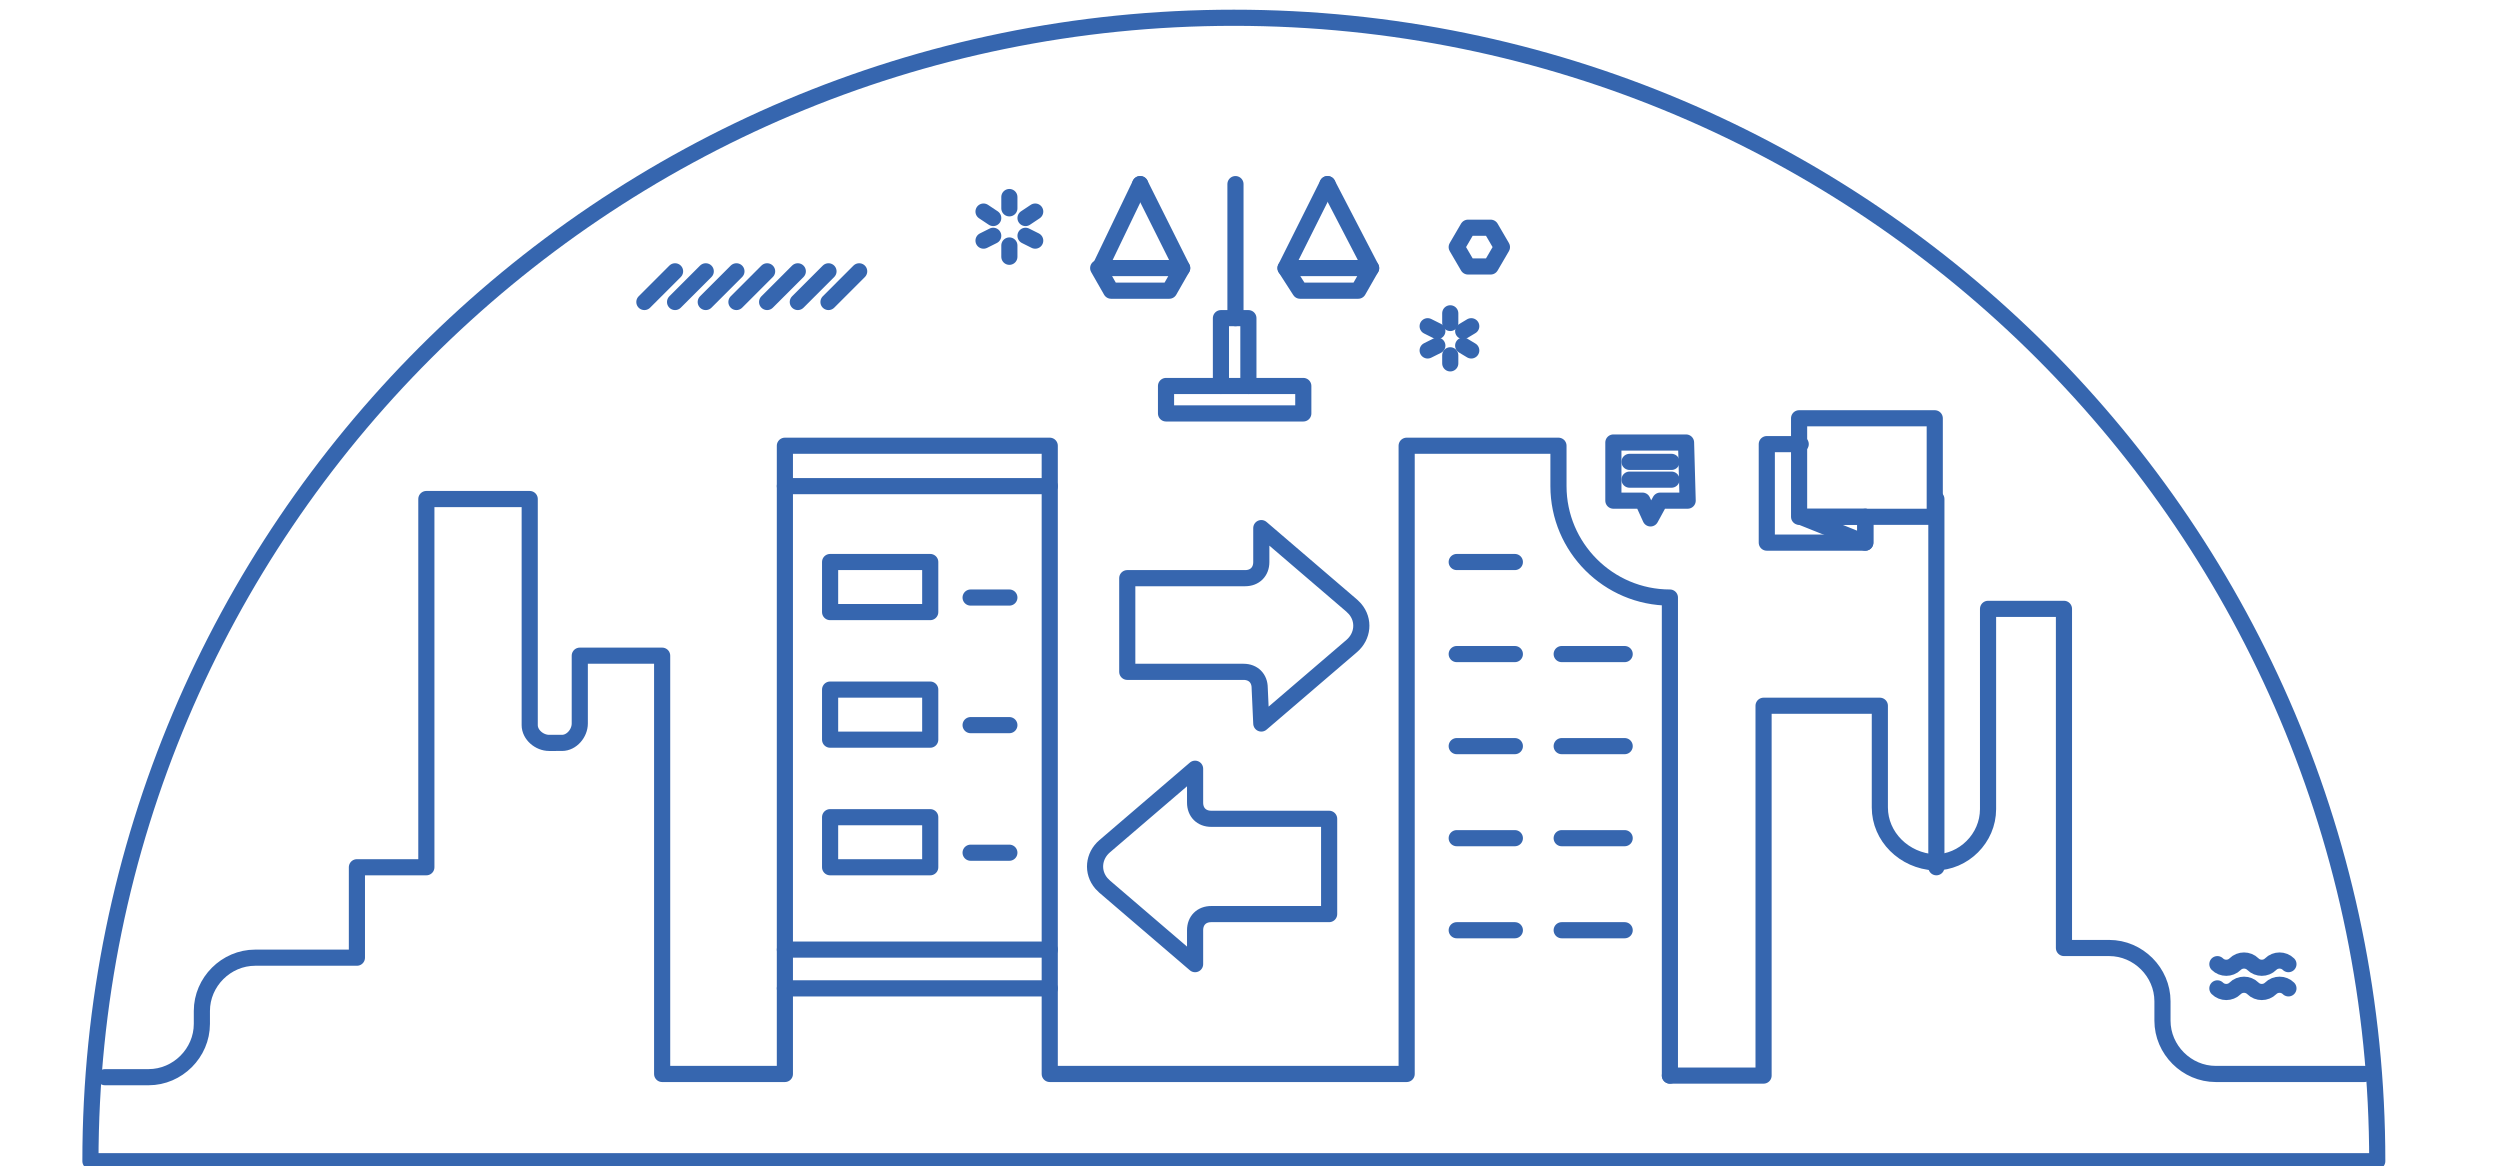 <?xml version="1.0" encoding="utf-8"?>
<!-- Generator: Adobe Illustrator 23.0.3, SVG Export Plug-In . SVG Version: 6.00 Build 0)  -->
<svg version="1.1" id="Capa_1" xmlns="http://www.w3.org/2000/svg" xmlns:xlink="http://www.w3.org/1999/xlink" x="0px" y="0px"
	 viewBox="0 0 154.8 72.2" style="enable-background:new 0 0 154.8 72.2;" xml:space="preserve">
<style type="text/css">
	.st0{fill:none;stroke:#3666AF;stroke-linecap:round;stroke-linejoin:round;stroke-miterlimit:10;}
</style>
<g>
	<path id="Path_920" class="st0" d="M5.6,71.9h141.6c0-39.1-31.7-70.8-70.8-70.8C37.3,1.1,5.6,32.8,5.6,71.9"/>
	<g id="Group_188">
		<path id="Path_921" class="st0" d="M74,47.6l-5.6,4.8c-0.7,0.6-0.8,1.6-0.2,2.3c0.1,0.1,0.1,0.1,0.2,0.2l5.6,4.8v-2.1
			c0-0.6,0.4-1,1-1c0,0,0,0,0,0h7.3v-5.9H75c-0.6,0-1-0.4-1-1c0,0,0,0,0,0V47.6z"/>
		<path id="Path_922" class="st0" d="M78.1,44.8l5.6-4.8c0.7-0.6,0.8-1.6,0.2-2.3c-0.1-0.1-0.1-0.1-0.2-0.2l-5.6-4.8v2.1
			c0,0.6-0.4,1-1,1c0,0,0,0,0,0h-7.3v5.8H77c0.6,0,1,0.4,1,1c0,0,0,0,0,0L78.1,44.8z"/>
		<path id="Path_923" class="st0" d="M103.4,66.6V37c-3.8,0-6.9-3.1-6.9-6.9c0,0,0,0,0,0v-2.5h-9.4v38.9H65V27.6H48.6v38.9H41V40.6
			h-5.1v4.2c0,0.6-0.5,1.2-1.1,1.2c0,0,0,0,0,0H34c-0.6,0-1.2-0.5-1.2-1.1c0,0,0,0,0,0v-14h-6.4v22.8h-4.3v5.6h-6.3
			c-1.8,0-3.3,1.5-3.3,3.3c0,0,0,0,0,0v0.8c0,1.8-1.5,3.3-3.3,3.3c0,0,0,0,0,0H6.5"/>
		<line id="Line_403" class="st0" x1="65" y1="30.1" x2="48.6" y2="30.1"/>
		<line id="Line_404" class="st0" x1="65" y1="58.8" x2="48.6" y2="58.8"/>
		<line id="Line_405" class="st0" x1="48.6" y1="61.2" x2="65" y2="61.2"/>
		<rect id="Rectangle_866" x="51.4" y="34.8" class="st0" width="6.2" height="3.1"/>
		<line id="Line_406" class="st0" x1="62.5" y1="37" x2="60.1" y2="37"/>
		<rect id="Rectangle_867" x="51.4" y="42.7" class="st0" width="6.2" height="3.1"/>
		<line id="Line_407" class="st0" x1="60.1" y1="44.9" x2="62.5" y2="44.9"/>
		<rect id="Rectangle_868" x="51.4" y="50.6" class="st0" width="6.2" height="3.1"/>
		<line id="Line_408" class="st0" x1="60.1" y1="52.8" x2="62.5" y2="52.8"/>
		<line id="Line_409" class="st0" x1="90.2" y1="34.8" x2="93.8" y2="34.8"/>
		<line id="Line_410" class="st0" x1="90.2" y1="40.5" x2="93.8" y2="40.5"/>
		<line id="Line_411" class="st0" x1="100.6" y1="40.5" x2="96.7" y2="40.5"/>
		<line id="Line_412" class="st0" x1="93.8" y1="57.6" x2="90.2" y2="57.6"/>
		<line id="Line_413" class="st0" x1="96.7" y1="57.6" x2="100.6" y2="57.6"/>
		<line id="Line_414" class="st0" x1="93.8" y1="51.9" x2="90.2" y2="51.9"/>
		<line id="Line_415" class="st0" x1="96.7" y1="51.9" x2="100.6" y2="51.9"/>
		<line id="Line_416" class="st0" x1="90.2" y1="46.2" x2="93.8" y2="46.2"/>
		<line id="Line_417" class="st0" x1="100.6" y1="46.2" x2="96.7" y2="46.2"/>
		<path id="Path_924" class="st0" d="M103.4,66.6h5.8V43.7h7.2V50c0,1.8,1.5,3.3,3.4,3.4c1.8,0,3.3-1.5,3.3-3.3c0,0,0,0,0,0V37.7
			h4.7v21h2.8c1.8,0,3.3,1.5,3.3,3.3c0,0,0,0,0,0v1.2c0,1.8,1.5,3.3,3.3,3.3c0,0,0,0,0,0h9.2"/>
		<line id="Line_418" class="st0" x1="76.5" y1="11.4" x2="76.5" y2="19.7"/>
		<path id="Path_925" class="st0" d="M77.3,23.9v-4.2h-1.7v4.2"/>
		<path id="Path_926" class="st0" d="M77.3,23.9h3.4v1.7h-8.5v-1.7H77.3z"/>
		<path id="Path_927" class="st0" d="M84.9,16.6L84.1,18h-3.6l-0.9-1.4H84.9z"/>
		<line id="Line_419" class="st0" x1="79.6" y1="16.6" x2="82.2" y2="11.4"/>
		<line id="Line_420" class="st0" x1="84.9" y1="16.6" x2="82.2" y2="11.4"/>
		<path id="Path_928" class="st0" d="M73.2,16.6L72.4,18h-3.6l-0.8-1.4H73.2z"/>
		<line id="Line_421" class="st0" x1="68.1" y1="16.6" x2="70.6" y2="11.4"/>
		<line id="Line_422" class="st0" x1="73.2" y1="16.6" x2="70.6" y2="11.4"/>
		<path id="Path_929" class="st0" d="M90.9,16.5l-0.7-1.2l0.7-1.2h1.4l0.7,1.2l-0.7,1.2H90.9z"/>
		<line id="Line_423" class="st0" x1="89.8" y1="22" x2="89.8" y2="22.5"/>
		<line id="Line_424" class="st0" x1="89.8" y1="19.4" x2="89.8" y2="20"/>
		<line id="Line_425" class="st0" x1="90.6" y1="20.5" x2="91.1" y2="20.2"/>
		<line id="Line_426" class="st0" x1="88.4" y1="21.7" x2="89" y2="21.4"/>
		<line id="Line_427" class="st0" x1="89" y1="20.5" x2="88.4" y2="20.2"/>
		<line id="Line_428" class="st0" x1="91.1" y1="21.7" x2="90.6" y2="21.4"/>
		<line id="Line_429" class="st0" x1="62.5" y1="15.2" x2="62.5" y2="15.9"/>
		<line id="Line_430" class="st0" x1="62.5" y1="12.2" x2="62.5" y2="12.9"/>
		<line id="Line_431" class="st0" x1="63.5" y1="13.5" x2="64.1" y2="13.1"/>
		<line id="Line_432" class="st0" x1="60.9" y1="14.9" x2="61.5" y2="14.6"/>
		<line id="Line_433" class="st0" x1="61.5" y1="13.5" x2="60.9" y2="13.1"/>
		<line id="Line_434" class="st0" x1="64.1" y1="14.9" x2="63.5" y2="14.6"/>
		<line id="Line_435" class="st0" x1="41.8" y1="16.8" x2="39.9" y2="18.7"/>
		<line id="Line_436" class="st0" x1="43.7" y1="16.8" x2="41.8" y2="18.7"/>
		<line id="Line_437" class="st0" x1="45.6" y1="16.8" x2="43.7" y2="18.7"/>
		<line id="Line_438" class="st0" x1="47.5" y1="16.8" x2="45.6" y2="18.7"/>
		<line id="Line_439" class="st0" x1="49.4" y1="16.8" x2="47.5" y2="18.7"/>
		<line id="Line_440" class="st0" x1="51.3" y1="16.8" x2="49.4" y2="18.7"/>
		<line id="Line_441" class="st0" x1="53.2" y1="16.8" x2="51.3" y2="18.7"/>
		<path id="Path_930" class="st0" d="M141.7,59.7L141.7,59.7c-0.3-0.3-0.8-0.3-1.1,0l0,0c-0.3,0.3-0.8,0.3-1.1,0l0,0
			c-0.3-0.3-0.8-0.3-1.1,0l0,0c-0.3,0.3-0.8,0.3-1.1,0l0,0"/>
		<path id="Path_931" class="st0" d="M141.7,61.2L141.7,61.2c-0.3-0.3-0.8-0.3-1.1,0l0,0c-0.3,0.3-0.8,0.3-1.1,0l0,0
			c-0.3-0.3-0.8-0.3-1.1,0l0,0c-0.3,0.3-0.8,0.3-1.1,0l0,0"/>
		<path id="Path_932" class="st0" d="M104.4,27.4h-4.5v3.6h1.8l0.5,1.1l0.6-1.1h1.7L104.4,27.4z"/>
		<line id="Line_442" class="st0" x1="100.9" y1="28.6" x2="103.5" y2="28.6"/>
		<line id="Line_443" class="st0" x1="100.9" y1="29.7" x2="103.5" y2="29.7"/>
		<line id="Line_444" class="st0" x1="119.9" y1="53.7" x2="119.9" y2="30.9"/>
		<path id="Path_933" class="st0" d="M111.5,27.5h-2.1v6.1h6.1V32"/>
		<path id="Path_934" class="st0" d="M111.4,25.9V32h8.4v-6.1H111.4z"/>
		<path id="Path_935" class="st0" d="M115.5,32h-4l4,1.6V32z"/>
	</g>
</g>
</svg>
